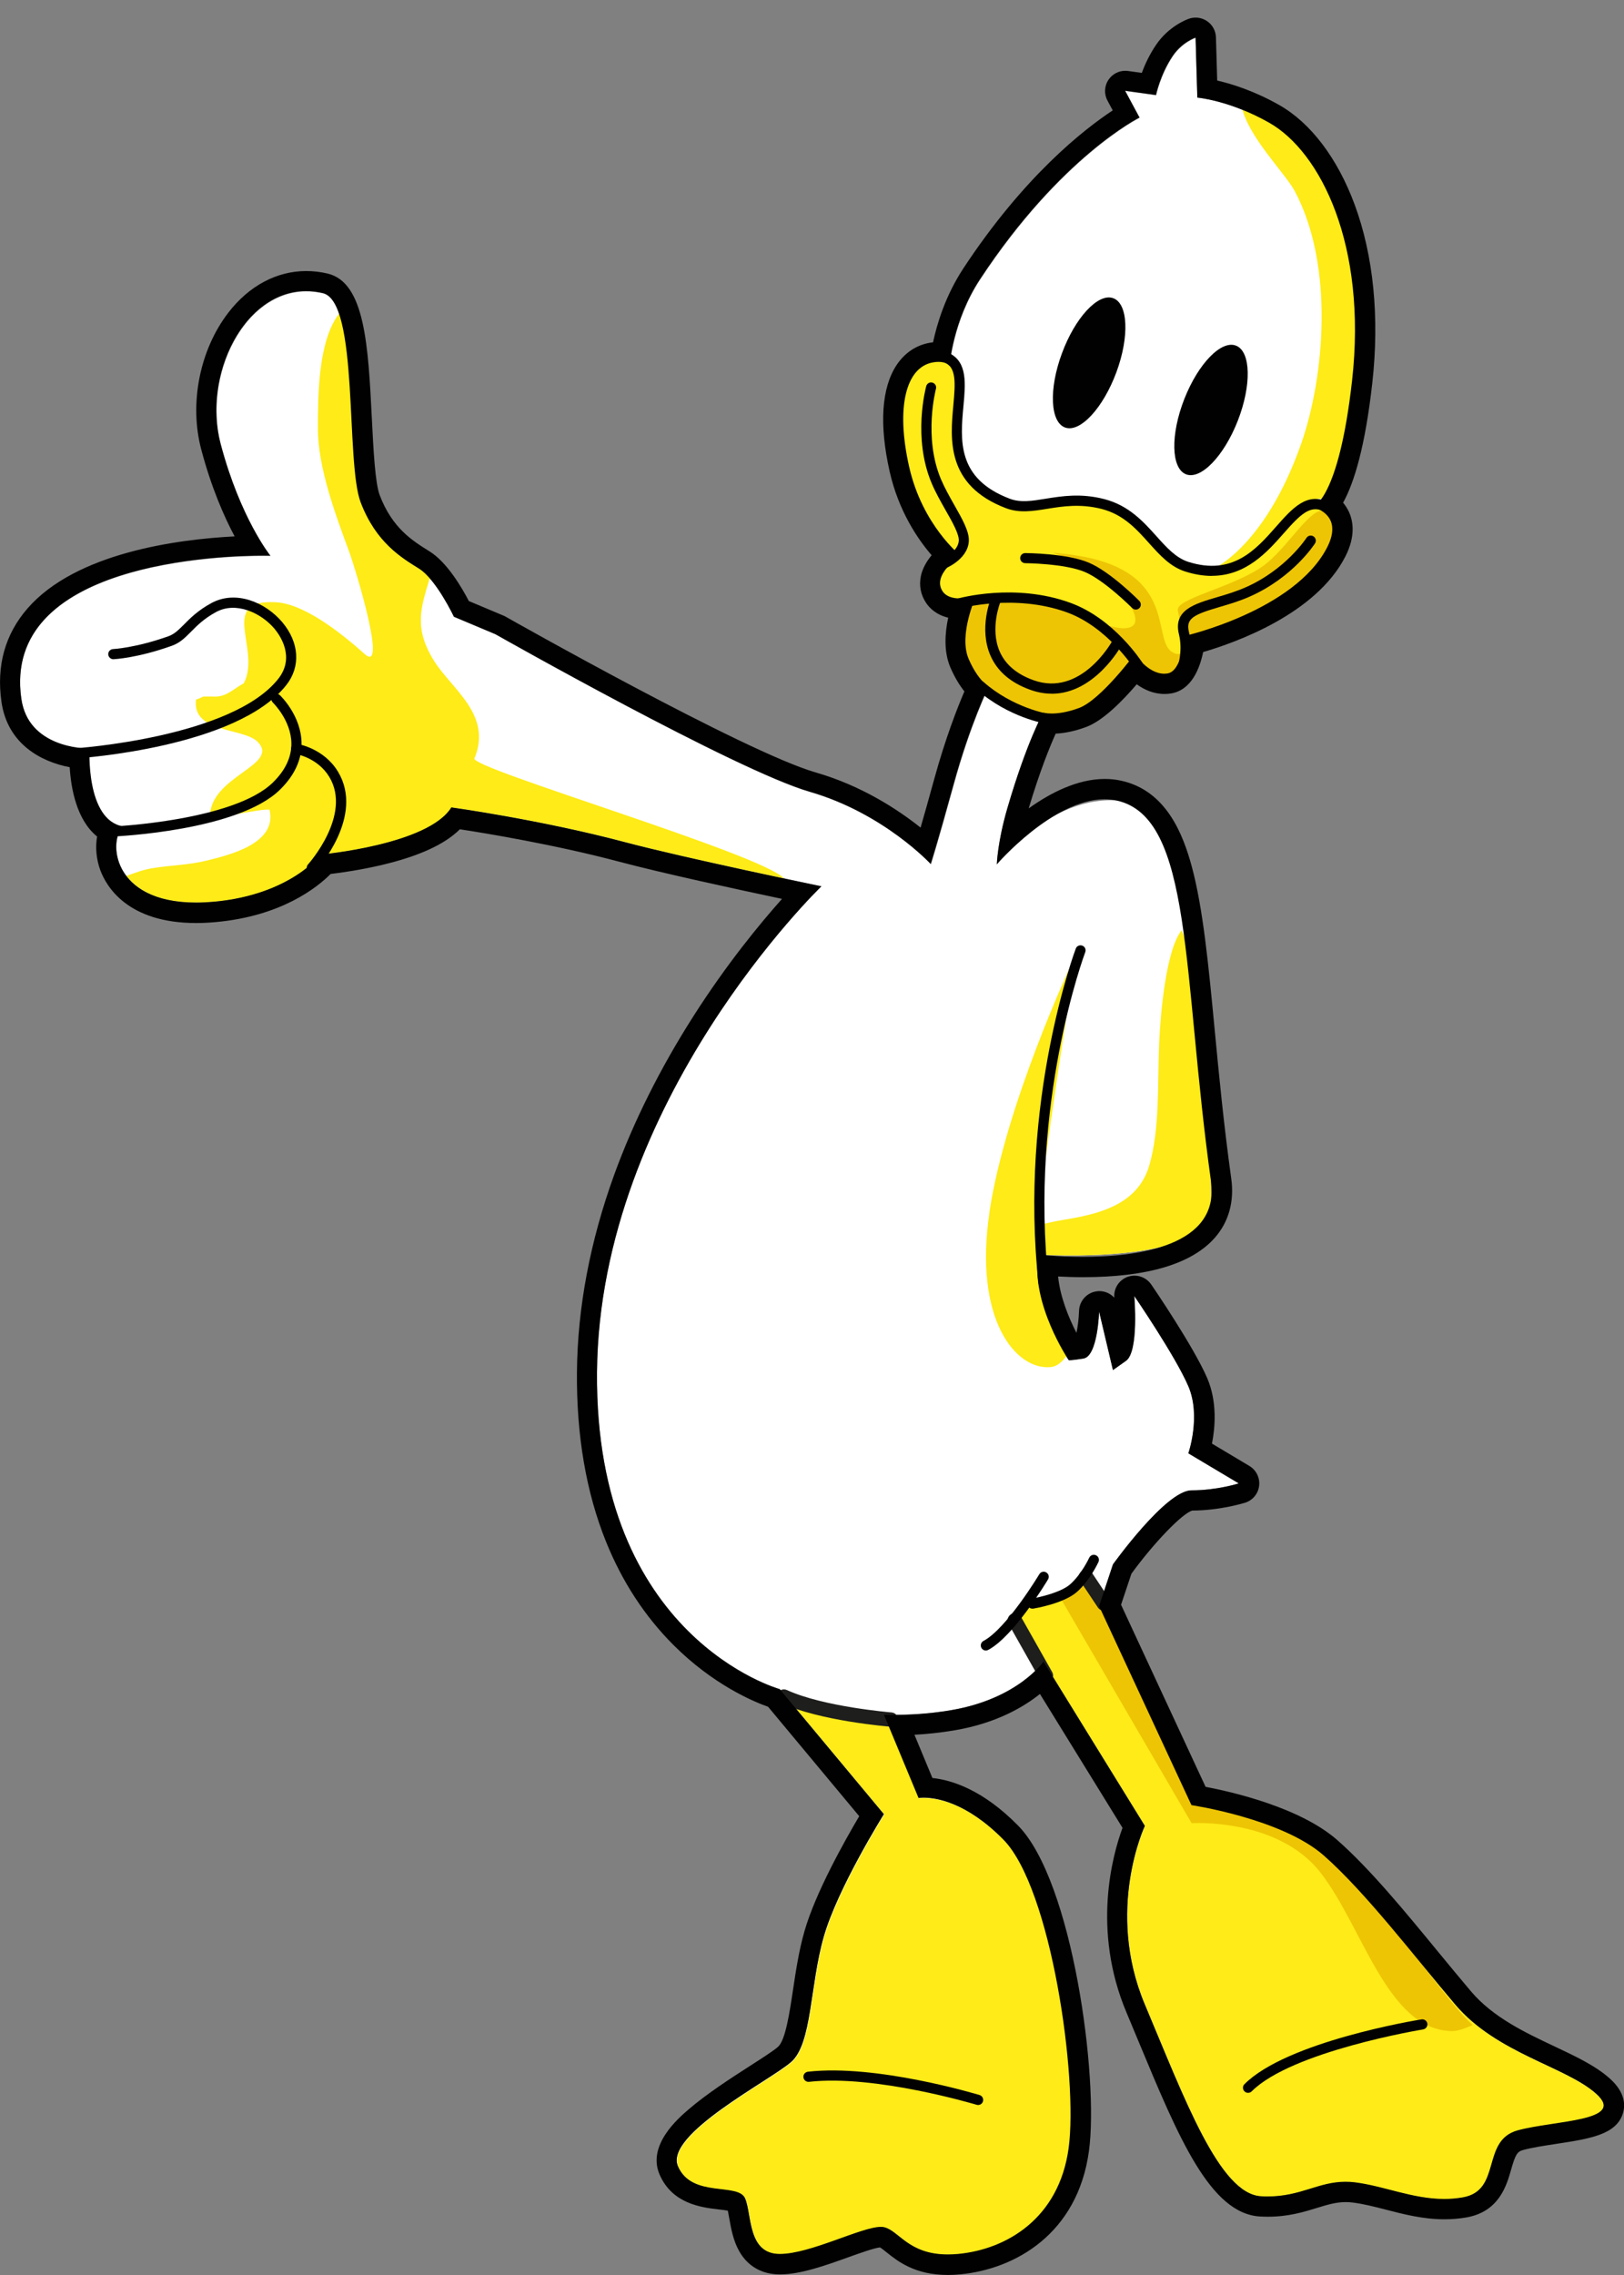 <?xml version="1.0" encoding="UTF-8"?>
<svg id="Livello_1" data-name="Livello 1" xmlns="http://www.w3.org/2000/svg" viewBox="0 0 233.46 326.85">
  <rect x="0" y="0" width="233.46" height="326.85" fill="#808080" stroke="none"/>
  <defs>
    <style>
      .cls-1 {
        fill: #010101;
      }

      .cls-1, .cls-2, .cls-3, .cls-4, .cls-5 {
        stroke-width: 0px;
      }

      .cls-2 {
        fill: #1e1e1c;
      }

      .cls-3 {
        fill: #edc504;
      }

      .cls-4 {
        fill: #fff;
      }

      .cls-5 {
        fill: #feeb17;
      }
    </style>
  </defs>
  <path class="cls-4" d="M149.27,180.24c-1.15,7.02,4.36,15.16,4.36,15.16,0,0,.06.1,2.13-.23,2.07-.33,2.25-6.76,2.25-6.76l1.99,8.42,1.88-1.33c1.88-1.33,1.19-9.31,1.19-9.31,0,0,5.92,8.64,7.77,12.96,1.85,4.32,0,9.64,0,9.64l7.25,4.32s-3.12,1-6.8,1-11.29,10.64-11.29,10.64l-1.99,5.99,13.28,28.59s13.01,1.93,19.04,7.25c6.03,5.32,12.9,14.36,18.89,21.41,5.99,7.05,15.96,8.91,20.29,12.84,4.32,3.92-5.99,3.78-11.31,5.22-5.32,1.45-2.25,8.64-7.9,9.63-5.65.99-10.53-1.55-15.52-2.16-4.99-.61-7.5,2.33-13.48,1.99-5.98-.33-10.98-13.97-16.7-27.54-5.72-13.57,0-25.67,0-25.67l-14.57-23.61s-3.6,5.32-13.21,6.98c-5.25.91-9.73.66-9.73.66l4.98,11.97s5.32-1,12.19,5.98c6.87,6.98,10.75,34.25,9.37,44.34-1.39,10.09-8.92,14.52-15.88,15.18-6.95.66-8.34-3.33-10.67-3.85-2.33-.53-10.31,3.85-14.97,3.85s-3.99-5.65-4.99-7.98c-1-2.33-7.65,0-9.65-4.61-1.99-4.6,13.3-12.35,16.29-15.01,2.99-2.66,2.66-10.97,4.66-17.96,1.99-6.98,8.65-17.62,8.65-17.62l-14.97-17.96s-26.6-7.31-26.27-45.55c.33-39.07,32.26-69.79,32.26-69.79,0,0-19.55-4.04-28.26-6.35-12.13-3.22-24.94-4.99-24.94-4.99-3.35,5.39-18.79,6.77-18.79,6.77,0,0-4.29,5.77-15.34,6.78-14.75,1.35-15.34-8.81-13.03-10.79-5.44-.95-5.11-10.2-5.11-10.2,0,0-8.5-.8-9.55-8.17C.01,78.73,38.9,79.88,38.9,79.88c0,0-4.32-5.37-7.15-16.05-2.83-10.68,4.43-24.09,14.69-21.68,5.23,1.23,3.25,24.26,5.44,30.05,2.2,5.79,5.86,7.96,8.38,9.53,2.51,1.57,5.02,6.91,5.02,6.91l5.97,2.51s34.56,19.57,45.2,22.64c10.64,3.08,17.38,10.38,17.38,10.38,0,0,.88-2.7,3.29-11.45,2.41-8.75,5.03-14.04,5.03-14.04,0,0-1.52-.86-2.86-3.96-1.49-3.46,1.06-9.03,1.06-9.03,0,0-3.59,1.11-4.8-.69-1.63-2.42,2.59-5.12,2.59-5.12,0,0-5.51-4.35-7.41-12.8-1.93-8.57-.45-14.28,3.41-14.97,1.89-.34,2.39.51,2.39.51,0,0,.43-6.45,4.38-12.46,11.6-17.63,22.93-23.24,22.93-23.24l-2.07-3.85,4.44.62s.61-2.95,2.4-5.61c1.33-1.98,3.27-2.64,3.27-2.64l.25,8.58s4.67.4,10.33,3.61c7.37,4.18,14.1,17.53,11.92,37.04-1.93,17.23-5.66,18.18-5.66,18.18,0,0,4.56.97,2.07,5.8-4.69,9.12-20.45,12.71-20.45,12.71,0,0-.39,5.06-2.49,5.39-2.63.41-4.69-2.82-4.69-2.82,0,0-4.89,6.6-8.02,7.77-3.29,1.23-5.16.67-5.16.67,0,0-2.34,4.1-5.15,13.71-1.44,4.93-1.52,8.09-1.52,8.09,0,0,8.95-11.78,20.19-8.68,7.34,2.03,10.6,36.85,10.6,57.96,0,8.42-24.82,6.79-24.82,6.79Z"/>
  <path class="cls-5" d="M68.19,108.99c2.66-6.31-3.3-10.01-5.81-14.07-2.93-4.72-1.89-7.57-.6-11.85-.49-.55-1-1.04-1.51-1.36-2.51-1.57-6.18-3.74-8.38-9.53-1.77-4.66-.83-20.5-3.13-27.13-3.03,3.9-3.05,11.73-3.06,16.47-.01,5.71,2.59,12.57,4.45,17.62,1.06,2.9,5.55,17.76,2.28,14.83-3.62-3.24-8.82-7.25-12.81-7.45-8.35-.43-2.02,6.76-4.57,11.64-1.5.8-2.55,2.04-4.36,1.91h-1.47c-.37.17-.63.33-1.04.43-.61,4.89,6.85,4,8.88,6.1,3.22,3.34-6.87,4.89-6.87,10.71,1.2.38,7.32-1.19,8.56-.98,1.16,4.9-5.92,6.54-9.14,7.33-2.52.62-5.08.64-7.76,1.08-1.33.22-2.5.68-3.67,1.1,1.84,2.42,5.64,4.35,12.61,3.71,11.05-1.01,15.34-6.78,15.34-6.78,0,0,15.44-1.38,18.79-6.77,0,0,12.81,1.76,24.94,4.99,5.8,1.54,16.39,3.84,22.83,5.21-3.06-3.49-45.1-15.81-44.49-17.24ZM171.63,137.9c-.64-1.41-1.25-2.82-1.76-4.25-2.29,2.88-3.05,12.15-3.23,16.16-.25,5.51.13,12.49-1.45,17.71-1.68,5.56-7.18,6.89-12.18,7.71-4.05.67-13.51,2.81-6.18,8.03.77.55,1.6.92,2.46,1.19-.2-1.4-.24-2.83-.01-4.21,0,0,24.82,1.63,24.82-6.79,0-10.38-.79-24.07-2.46-35.55Z"/>
  <path class="cls-5" d="M132.61,51.84c2.12-.91,3.47-.58,5.15,1.46,2.66,2.72-5.38,11.85,7.14,19.03,3.4,1.95,7.59-1.47,13.65.08,6.06,1.55,7.06,8.18,11.58,8.91,13.55,2.19,14.02-8.86,19.11-8.83,2.69.09,4.61,2.95,1.67,7.95-3.91,6.64-18.98,11.18-18.98,11.18,0,0-.08,4.02-3.4,5.04-3.62,1.11-5.66-2.09-5.66-2.09,0,0-5.9,7.08-8.43,7.96-3.18,1.11-13.41-3.84-15.06-5.66-1.64-1.82-.14-10.01-.14-10.01,0,0-2.74,1.32-4.14-1.85-1.43-3.24,2.07-5.25,2.07-5.25,0,0-5.45-4.55-7.03-10.82-2.26-8.98-.8-15.68,2.47-17.09Z"/>
  <path class="cls-3" d="M151.45,103.58s3.68-1.36,5.71-2.03c2.03-.67,5.89-5.92,5.89-5.92,0,0,2.37,2.2,5.93,1.38,1.41-.33,2.05-5.67,2.56-6.87-.86.62-.74,5.12-3.14,3.47-2.88-1.99,1.1-12.16-15.11-14-6.41-.73,6.08.55,9.58,8.11,1.67,3.61-2.76,3.32-9.58-.55-2.28-1.29-14.05-.32-14.05-.32l-1.98,8.24s4.24,4.4,7.74,5.92c4.24,1.84,6.45,2.58,6.45,2.58Z"/>
  <path class="cls-3" d="M191.98,78.69s-.37-6.26-2.58-5.16c-2.21,1.11-5.03,6.02-8.29,8.11-4.61,2.95-12.16,4.42-11.79,6.08.37,1.66,1.1,6.26,1.1,6.26,0,0,8.66-2.39,13.26-5.89,4.61-3.5,8.29-9.39,8.29-9.39Z"/>
  <path class="cls-5" d="M164.6,262.34s-5.72,12.1,0,25.67c5.72,13.57,10.72,27.2,16.7,27.54,5.98.33,8.49-2.61,13.48-1.99,4.99.61,9.87,3.15,15.52,2.16,5.65-1,2.58-8.19,7.9-9.63,5.32-1.44,15.63-1.3,11.31-5.22-4.32-3.93-14.3-5.8-20.29-12.84-5.99-7.05-12.86-16.09-18.89-21.41-6.03-5.32-19.04-7.25-19.04-7.25l-13.2-28.43-2.35-3.16s-.7.45-2.92,1.32c-2.22.87-4.7,1.3-4.7,1.3l-1.69,2.4,2.89,6.81c.48-.52.71-.86.71-.86l14.57,23.61ZM97.5,311.27c1.99,4.61,8.65,2.28,9.65,4.61,1,2.33.33,7.98,4.99,7.98s12.64-4.38,14.97-3.85c2.33.52,3.71,4.51,10.67,3.85,6.96-.66,14.49-5.09,15.88-15.18,1.39-10.09-2.49-37.35-9.37-44.34-6.87-6.98-12.19-5.98-12.19-5.98l-4.73-11.38c-2.32-.23-9.54-1.07-14.2-3.04l13.95,16.74s-6.65,10.64-8.65,17.62c-2,6.98-1.66,15.3-4.66,17.96-2.99,2.66-18.29,10.41-16.29,15.01Z"/>
  <path class="cls-3" d="M211.7,290.93c-1.24.57-2.26.88-2.99.87-9.28-.15-12.73-14.87-18.88-22.77-6.15-7.9-18.53-7.1-18.53-7.1l-18.75-32.17,3.58-3.21,3.82,4.31,13.32,28.68s10.9.42,16.95,5.76c6.05,5.34,13.57,16.6,19.57,23.66.6.7,1.24,1.36,1.91,1.96Z"/>
  <g>
    <path class="cls-5" d="M142.24,174.12c2.31-15.41,11.8-35.66,11.8-35.66,0,0,.18-.05.51-.14-1.5,9.26-4.01,25.33-5.2,35.85-1.03,9.11,2.45,17.42,4,20.58-.66.94-1.41,1.55-2.25,1.65-5.08.54-11.16-6.85-8.85-22.26Z"/>
    <path class="cls-5" d="M182.94,17.74c-.48-.27-4-2.28-4.45-2.51.81,4.28,6.26,9.67,7.6,12.16,5.8,10.78,4.28,26.9.97,36.34-5.39,15.34-13.12,18.24-13.12,18.24,0,0,4.7,1.24,11.21-7.07,3.55-4.53,5.65-3.01,5.65-3.01,0,0,2.18.3,4.11-16.98,2.19-19.57-4.56-32.96-11.96-37.16Z"/>
  </g>
  <path class="cls-2" d="M150.37,241.76c-.36,0-.71-.19-.9-.52l-4.49-7.95c-.28-.5-.1-1.12.39-1.4.5-.28,1.12-.1,1.4.39l4.49,7.95c.28.5.1,1.12-.39,1.4-.16.09-.33.13-.51.13Z"/>
  <path class="cls-2" d="M158.69,231.41c-.33,0-.66-.16-.86-.46l-2.56-3.84c-.32-.47-.19-1.11.28-1.43.47-.32,1.11-.19,1.43.29l2.56,3.84c.32.47.19,1.11-.28,1.43-.18.12-.37.17-.57.17Z"/>
  <path class="cls-1" d="M177.93,60.47c-2,5.1-5.34,8.53-7.46,7.66-2.12-.87-2.22-5.7-.22-10.8,2-5.1,5.34-8.53,7.46-7.66,2.12.86,2.22,5.7.22,10.8Z"/>
  <path class="cls-1" d="M160.49,53.47c-1.9,5.14-5.19,8.7-7.35,7.96-2.17-.74-2.39-5.51-.49-10.64,1.89-5.14,5.19-8.7,7.35-7.96,2.17.74,2.39,5.5.49,10.64Z"/>
  <path class="cls-2" d="M128.09,248.07s-.05,0-.08,0c-.41-.03-10.11-.82-15.75-3.4-.52-.24-.74-.85-.51-1.36.24-.52.85-.74,1.36-.51,5.31,2.43,14.96,3.21,15.05,3.22.57.04.99.54.95,1.11-.04.54-.49.95-1.03.95Z"/>
  <path class="cls-1" d="M135.42,81.82c-.29,0-.57-.18-.68-.47-.14-.38.05-.8.43-.94.02,0,2.52-.98,2.66-2.69.08-.95-.92-2.72-1.9-4.43-.71-1.26-1.45-2.56-2.01-3.89-2.74-6.51-.85-13.62-.77-13.92.11-.39.5-.62.89-.51.39.11.62.51.51.89-.02.07-1.83,6.93.71,12.97.53,1.25,1.24,2.51,1.93,3.73,1.18,2.08,2.2,3.87,2.08,5.27-.22,2.64-3.46,3.89-3.6,3.94-.08.03-.17.05-.26.05Z"/>
  <path class="cls-1" d="M169.92,97.06c-.08,0-.17-.01-.25-.04-.38-.14-.57-.56-.44-.93,0-.02.87-2.46.25-4.97-.85-3.46,2.2-4.36,5.44-5.31,1.29-.38,2.75-.81,4.15-1.43,5.78-2.55,8.71-7.05,8.74-7.1.22-.34.67-.44,1.01-.22.34.22.44.67.22,1.01-.13.2-3.2,4.91-9.38,7.64-1.48.66-2.99,1.1-4.32,1.49-3.67,1.08-4.91,1.63-4.43,3.56.72,2.95-.26,5.7-.3,5.81-.11.3-.39.48-.68.48Z"/>
  <path class="cls-1" d="M163.64,96.37c-.24,0-.48-.12-.62-.34-.04-.06-3.83-5.93-9.61-8.04-7.56-2.76-15.38-.58-15.46-.56-.39.11-.79-.11-.9-.5-.11-.39.11-.79.5-.9.34-.1,8.36-2.34,16.36.59,6.25,2.29,10.17,8.37,10.34,8.63.22.34.12.79-.22,1.01-.12.08-.26.11-.39.11Z"/>
  <path class="cls-1" d="M163.28,87.58c-.19,0-.38-.07-.52-.22-.04-.04-3.96-3.98-6.82-5.19-2.86-1.21-8.51-1.26-8.56-1.26-.4,0-.73-.33-.72-.73,0-.4.32-.72.73-.72.24,0,6,.05,9.12,1.37,3.13,1.32,7.12,5.34,7.28,5.51.28.29.28.75,0,1.03-.14.14-.33.21-.51.21Z"/>
  <path class="cls-1" d="M141.72,237.13c-.26,0-.51-.14-.64-.39-.19-.36-.05-.8.3-.99,3.33-1.77,7.98-9.51,8.03-9.59.21-.35.65-.46,1-.25.35.21.46.65.25,1-.2.33-4.91,8.18-8.6,10.13-.11.06-.23.09-.34.09Z"/>
  <path class="cls-1" d="M148.4,231.11c-.35,0-.66-.26-.72-.61-.06-.4.21-.77.61-.83,1.1-.18,4.26-.89,5.58-2.08,1.64-1.47,2.7-3.77,2.71-3.79.17-.37.6-.53.97-.36.37.17.53.6.36.97-.05.11-1.2,2.6-3.06,4.27-1.91,1.71-6.15,2.4-6.33,2.43-.04,0-.08,0-.12,0Z"/>
  <path class="cls-1" d="M140.61,302.42c-.07,0-.14-.01-.21-.03-.15-.04-14.6-4.38-24.09-3.3-.4.05-.76-.24-.81-.64-.05-.4.24-.76.64-.81,9.79-1.11,24.07,3.17,24.68,3.35.39.12.6.52.49.91-.1.31-.38.52-.7.52Z"/>
  <path class="cls-1" d="M179.41,300.67c-.19,0-.37-.07-.51-.21-.29-.28-.29-.75,0-1.03,6.08-6.11,24.66-9.19,25.45-9.31.4-.06.77.2.84.6.06.4-.21.77-.6.84-.19.03-18.9,3.13-24.65,8.9-.14.14-.33.21-.52.21Z"/>
  <path class="cls-1" d="M174.22,82.74c-1.17,0-2.44-.19-3.83-.63-2.15-.68-3.64-2.33-5.21-4.08-1.81-2.02-3.69-4.11-6.81-4.91-3.07-.78-5.59-.38-7.82-.02-2.06.33-4,.64-5.91-.08-8.66-3.28-8.04-9.94-7.59-14.8.3-3.28.41-5.32-1.17-6.14-.36-.18-.5-.62-.32-.98.18-.36.62-.5.98-.32,2.54,1.3,2.26,4.35,1.96,7.57-.45,4.88-.96,10.41,6.66,13.3,1.54.59,3.22.32,5.16,0,2.37-.38,5.05-.81,8.41.05,3.55.91,5.66,3.27,7.53,5.35,1.43,1.6,2.79,3.1,4.56,3.67,6.38,2.02,9.71-1.74,12.64-5.07,2.32-2.63,4.51-5.12,7.66-3.4.35.19.48.64.29.99-.19.35-.64.48-.99.29-2.02-1.11-3.48.37-5.87,3.08-2.35,2.66-5.4,6.12-10.35,6.12Z"/>
  <path class="cls-1" d="M10.82,108.96c-.38,0-.7-.3-.73-.68-.03-.4.28-.75.68-.77.22-.01,22.57-1.55,29.23-9.98,2.48-3.14.21-6.3-.54-7.2-1.95-2.31-5.54-3.94-8.38-2.41-1.74.94-2.73,1.94-3.6,2.82-.86.87-1.61,1.62-2.78,2.04-4.96,1.77-8.24,1.92-8.38,1.93-.39.02-.74-.3-.76-.7-.02-.4.3-.74.7-.76.03,0,3.22-.16,7.95-1.84.86-.31,1.47-.92,2.24-1.69.9-.91,2.01-2.03,3.94-3.08,3.55-1.92,7.81-.07,10.19,2.75,2.45,2.92,2.67,6.38.57,9.04-7.06,8.94-29.33,10.47-30.28,10.54-.02,0-.03,0-.05,0Z"/>
  <path class="cls-1" d="M16.23,120.2c-.39,0-.71-.31-.73-.7-.02-.4.29-.74.7-.76.17,0,17.44-.83,23.03-6.32,1.78-1.74,2.67-3.62,2.66-5.59-.02-3.32-2.63-5.86-2.66-5.89-.29-.28-.3-.74-.02-1.03.28-.29.74-.3,1.03-.03.13.12,3.08,2.97,3.11,6.92.02,2.38-1.03,4.62-3.1,6.65-5.99,5.88-23.25,6.7-23.99,6.73-.01,0-.02,0-.03,0Z"/>
  <path class="cls-1" d="M44.82,125.41c-.18,0-.35-.06-.49-.19-.3-.27-.32-.73-.05-1.03.06-.07,6.36-7.09,3.06-12.57-1.69-2.8-4.85-3.31-4.88-3.31-.4-.06-.67-.43-.61-.83.06-.4.43-.67.83-.61.16.02,3.87.62,5.91,4,3.86,6.41-2.94,13.99-3.23,14.31-.14.16-.34.24-.54.24Z"/>
  <path class="cls-1" d="M150.62,104.01s-.08,0-.11,0c-.22-.04-5.51-.91-10.09-4.94-.3-.27-.33-.73-.06-1.03.27-.3.73-.33,1.03-.06,4.24,3.74,9.3,4.59,9.35,4.59.4.06.67.44.61.83-.06.36-.37.61-.72.61Z"/>
  <path class="cls-1" d="M151.19,99.66c-.98,0-2.02-.17-3.12-.57-2.78-1-4.7-2.65-5.68-4.89-1.71-3.9.02-8.14.1-8.32.15-.37.58-.55.95-.39.37.16.55.58.39.95-.02.04-1.57,3.86-.11,7.18.82,1.86,2.45,3.24,4.84,4.1,6.84,2.47,11.27-5.52,11.32-5.6.19-.35.64-.48.99-.29.35.19.48.63.29.99-.04.08-3.8,6.85-9.97,6.85Z"/>
  <path class="cls-1" d="M150.03,185.18c-.37,0-.68-.28-.72-.65-2.91-26.22,5.26-48.03,5.34-48.25.14-.38.57-.56.94-.42.38.14.57.56.42.94-.08.21-8.12,21.72-5.25,47.57.04.4-.24.76-.64.8-.03,0-.05,0-.08,0Z"/>
  <path class="cls-1" d="M171.87,5.44l.25,8.58s4.67.4,10.33,3.61c7.37,4.18,14.1,17.53,11.92,37.04-1.93,17.23-5.66,18.18-5.66,18.18,0,0,4.56.97,2.07,5.8-4.69,9.12-20.45,12.71-20.45,12.71,0,0-.39,5.06-2.49,5.39-.16.02-.31.04-.47.04-2.4,0-4.22-2.85-4.22-2.85,0,0-4.89,6.6-8.02,7.77-1.72.64-3.05.8-3.93.8-.8,0-1.23-.13-1.23-.13,0,0-2.34,4.1-5.15,13.71-1.44,4.93-1.52,8.09-1.52,8.09,0,0,8.07-9.35,15.49-9.35.58,0,1.16.06,1.73.18,11.02,2.41,9.4,24.87,13.57,54.71,1.31,9.36-10.67,10.85-18.45,10.85-3.64,0-6.37-.33-6.37-.33-1.15,7.02,4.36,15.16,4.36,15.16,0,0,0,.02.13.02.2,0,.71-.04,1.99-.24,2.07-.33,2.25-6.76,2.25-6.76l1.99,8.42,1.88-1.33c1.88-1.33,1.19-9.31,1.19-9.31,0,0,5.92,8.64,7.77,12.96,1.85,4.32,0,9.64,0,9.64l7.25,4.32s-3.12,1-6.8,1-11.29,10.64-11.29,10.64l-1.99,5.99,13.28,28.59s13.01,1.93,19.04,7.25c6.03,5.32,12.9,14.36,18.89,21.41,5.99,7.05,15.96,8.91,20.29,12.84,4.32,3.92-5.99,3.78-11.31,5.22-5.32,1.45-2.25,8.64-7.9,9.63-.91.16-1.8.23-2.67.23-4.56,0-8.67-1.87-12.85-2.39-.47-.06-.93-.08-1.36-.08-3.89,0-6.4,2.11-11.19,2.11-.3,0-.61,0-.94-.03-5.98-.33-10.98-13.97-16.7-27.54-5.72-13.57,0-25.67,0-25.67l-14.57-23.61s-3.6,5.32-13.21,6.98c-3.4.59-6.49.69-8.23.69-.95,0-1.5-.03-1.5-.03l4.98,11.97s.26-.05.75-.05c1.7,0,6.1.6,11.45,6.03,6.87,6.98,10.75,34.25,9.37,44.34-1.39,10.09-8.92,14.52-15.88,15.18-.53.05-1.03.07-1.5.07-5.67,0-7.02-3.44-9.17-3.92-.13-.03-.28-.04-.45-.04-2.78,0-10.12,3.89-14.52,3.89-4.66,0-3.99-5.65-4.99-7.98-1-2.33-7.65,0-9.65-4.61-1.99-4.6,13.3-12.35,16.29-15.01,2.99-2.66,2.66-10.97,4.66-17.96,1.99-6.98,8.65-17.62,8.65-17.62l-14.97-17.96s-26.6-7.31-26.27-45.55c.33-39.07,32.26-69.79,32.26-69.79,0,0-19.55-4.04-28.26-6.35-12.13-3.22-24.94-4.99-24.94-4.99-3.35,5.39-18.79,6.77-18.79,6.77,0,0-4.29,5.77-15.34,6.78-.91.08-1.78.12-2.58.12-12.23,0-12.61-9.06-10.45-10.92-5.44-.95-4.84-11.21-4.84-11.21,0,0-.03,0-.07,0-.84,0-8.76-.19-9.75-7.17-2.78-19.61,28.76-20.55,34.81-20.55.64,0,.99.01.99.01,0,0-4.32-5.37-7.15-16.05-2.6-9.83,3.33-21.96,12.29-21.96.78,0,1.58.09,2.4.28,5.23,1.23,3.25,24.26,5.44,30.05,2.2,5.79,5.86,7.96,8.38,9.53,2.51,1.57,5.02,6.91,5.02,6.91l5.97,2.51s34.56,19.57,45.2,22.64c10.64,3.08,17.38,10.38,17.38,10.38,0,0,.88-2.7,3.29-11.45,2.41-8.75,5.03-14.04,5.03-14.04,0,0-1.52-.86-2.86-3.96-1.49-3.46,1.06-9.03,1.06-9.03,0,0-1.1.34-2.28.34-.96,0-1.98-.22-2.52-1.02-1.63-2.42,2.59-5.12,2.59-5.12,0,0-5.51-4.35-7.41-12.8-1.93-8.57-.45-14.28,3.41-14.97.31-.06.59-.08.83-.08,1.21,0,1.56.59,1.56.59,0,0,.43-6.45,4.38-12.46,11.6-17.63,22.93-23.24,22.93-23.24l-2.07-3.85,4.44.62s.61-2.95,2.4-5.61c1.33-1.98,3.27-2.64,3.27-2.64M171.87,2.53c-.32,0-.64.05-.95.16-.29.1-2.91,1.06-4.74,3.77-.94,1.39-1.6,2.82-2.04,4.01l-1.97-.27c-.13-.02-.27-.03-.4-.03-.95,0-1.84.46-2.39,1.25-.63.9-.69,2.08-.17,3.04l.75,1.4c-4.17,2.75-12.77,9.47-21.48,22.71-2.55,3.88-3.77,7.9-4.35,10.61-.16.02-.33.04-.5.07-1.94.35-3.57,1.45-4.73,3.18-2.18,3.28-2.53,8.57-1.01,15.3,1.28,5.67,4.02,9.7,6.04,12.04-.69.83-1.31,1.85-1.55,3-.28,1.37-.02,2.7.76,3.86.45.67,1.4,1.69,3.17,2.11-.47,2.19-.66,4.86.3,7.12.66,1.53,1.38,2.66,2.03,3.47-1.01,2.35-2.72,6.71-4.34,12.6-.82,2.99-1.47,5.27-1.96,6.97-3.21-2.56-8.43-6.01-15.09-7.93-10.19-2.94-44.23-22.18-44.57-22.38-.1-.06-.2-.11-.31-.15l-4.97-2.09c-.99-1.91-3.13-5.56-5.61-7.11l-.19-.12c-2.32-1.45-5.21-3.25-7.01-7.97-.67-1.76-.91-6.64-1.13-10.95-.53-10.53-.98-19.63-6.37-20.9-1.02-.24-2.05-.36-3.06-.36-4.26,0-8.25,2.13-11.22,6-4.1,5.33-5.63,13.04-3.88,19.63,1.45,5.47,3.28,9.64,4.8,12.49-8.18.42-22.82,2.34-29.79,10.37-3.21,3.7-4.47,8.21-3.73,13.39.87,6.11,5.75,8.63,9.81,9.4.18,3.01.98,7.57,3.94,9.96-.27,1.52-.13,3.24.47,4.86.85,2.28,3.88,7.57,13.77,7.57.91,0,1.87-.05,2.85-.14,9.4-.86,14.53-4.95,16.48-6.91,1.52-.18,4.35-.58,7.4-1.3,5.31-1.26,9-2.95,11.18-5.12,3.78.58,13.65,2.2,22.99,4.68,6.01,1.6,16.89,3.96,23.32,5.32-3.15,3.53-7.94,9.33-12.76,16.89-4.77,7.48-8.59,15.12-11.36,22.73-3.47,9.57-5.28,19.11-5.36,28.36-.08,9.11,1.33,17.31,4.18,24.37,2.31,5.73,5.57,10.72,9.69,14.84,5.67,5.67,11.41,8.1,13.61,8.88l13.1,15.72c-2.03,3.43-6.29,10.97-7.88,16.55-.81,2.82-1.25,5.82-1.65,8.47-.48,3.19-1.07,7.15-2.14,8.11-.61.55-2.33,1.65-3.98,2.71-2.79,1.79-6.26,4.03-8.9,6.3-1.48,1.27-5.97,5.14-4.15,9.34,1.83,4.23,6.04,4.73,8.55,5.02.38.04.88.1,1.26.17.07.34.15.75.21,1.12.25,1.42.56,3.18,1.43,4.71,1.24,2.18,3.27,3.33,5.86,3.33,2.95,0,6.58-1.3,9.78-2.45,1.6-.57,3.75-1.35,4.6-1.43.22.13.61.44.91.68,1.63,1.31,4.1,3.28,8.85,3.28.57,0,1.17-.03,1.78-.09,7.86-.75,16.85-5.79,18.49-17.69,1.45-10.53-2.35-38.83-10.18-46.78-5.08-5.17-9.57-6.55-12.32-6.84l-2.58-6.21c1.71-.09,3.73-.29,5.88-.66,5.86-1.01,9.78-3.3,12.16-5.2l11.87,19.23c-1.43,3.89-4.44,14.65.57,26.53.59,1.39,1.17,2.79,1.74,4.17,5.75,13.82,10.29,24.74,17.48,25.14.37.02.74.03,1.1.03,2.96,0,5.13-.67,7.05-1.26,1.46-.45,2.73-.84,4.13-.84.33,0,.67.02,1,.06,1.53.19,3.11.59,4.77,1.02,2.64.68,5.38,1.39,8.44,1.39,1.08,0,2.14-.09,3.17-.27,4.69-.83,5.77-4.6,6.41-6.86.62-2.18.88-2.6,1.75-2.83,1.28-.35,3.02-.61,4.71-.87,4.85-.74,8.68-1.32,9.62-4.41.35-1.17.32-2.97-1.82-4.92-2.05-1.87-4.95-3.23-8.02-4.68-4.14-1.95-8.82-4.15-12-7.9-1.51-1.78-3.05-3.65-4.69-5.64-4.83-5.88-9.82-11.95-14.5-16.07-5.35-4.72-15.14-6.95-18.97-7.68l-12.15-26.16,1.49-4.46c3.23-4.44,7.32-8.68,8.75-9.07,4.05-.02,7.45-1.09,7.6-1.13,1.09-.35,1.88-1.3,2.01-2.44.13-1.14-.42-2.25-1.4-2.84l-5.38-3.21c.46-2.33.77-6.01-.68-9.4-1.95-4.53-7.8-13.1-8.05-13.46-.56-.81-1.46-1.27-2.41-1.27-.33,0-.66.06-.98.17-1.25.45-2.04,1.68-1.92,3h0c-.54-.59-1.32-.95-2.15-.95-.1,0-.2,0-.3.02-1.46.15-2.57,1.36-2.62,2.82-.03,1.05-.18,2.25-.37,3.16-1.11-2.15-2.36-5.2-2.64-8.1,1.01.05,2.22.1,3.55.1,9.32,0,15.72-1.92,19.02-5.71,1.97-2.27,2.78-5.19,2.32-8.46-1.07-7.67-1.77-14.94-2.38-21.36-.89-9.35-1.67-17.43-3.28-23.42-1.25-4.63-3.66-10.96-10.17-12.38-.76-.17-1.55-.25-2.35-.25-3.93,0-7.81,1.99-10.94,4.23,1.62-5.4,3.05-8.89,3.88-10.74,1.39-.07,2.88-.39,4.42-.97,2.45-.92,5.29-3.85,7.23-6.12,1.07.77,2.42,1.39,3.99,1.39.31,0,.62-.02.92-.07,2.96-.47,4.16-3.61,4.64-5.95,4.65-1.36,16.19-5.45,20.43-13.7,1.54-3,1.12-5.19.5-6.5-.23-.48-.51-.9-.81-1.26,1.63-2.95,3.19-8.18,4.2-17.23,1.05-9.41.17-18.27-2.54-25.6-2.46-6.65-6.31-11.73-10.84-14.3-3.56-2.02-6.79-3.03-8.92-3.52l-.18-6.21c-.03-.93-.49-1.79-1.26-2.31-.49-.34-1.07-.52-1.66-.52h0Z"/>
</svg>